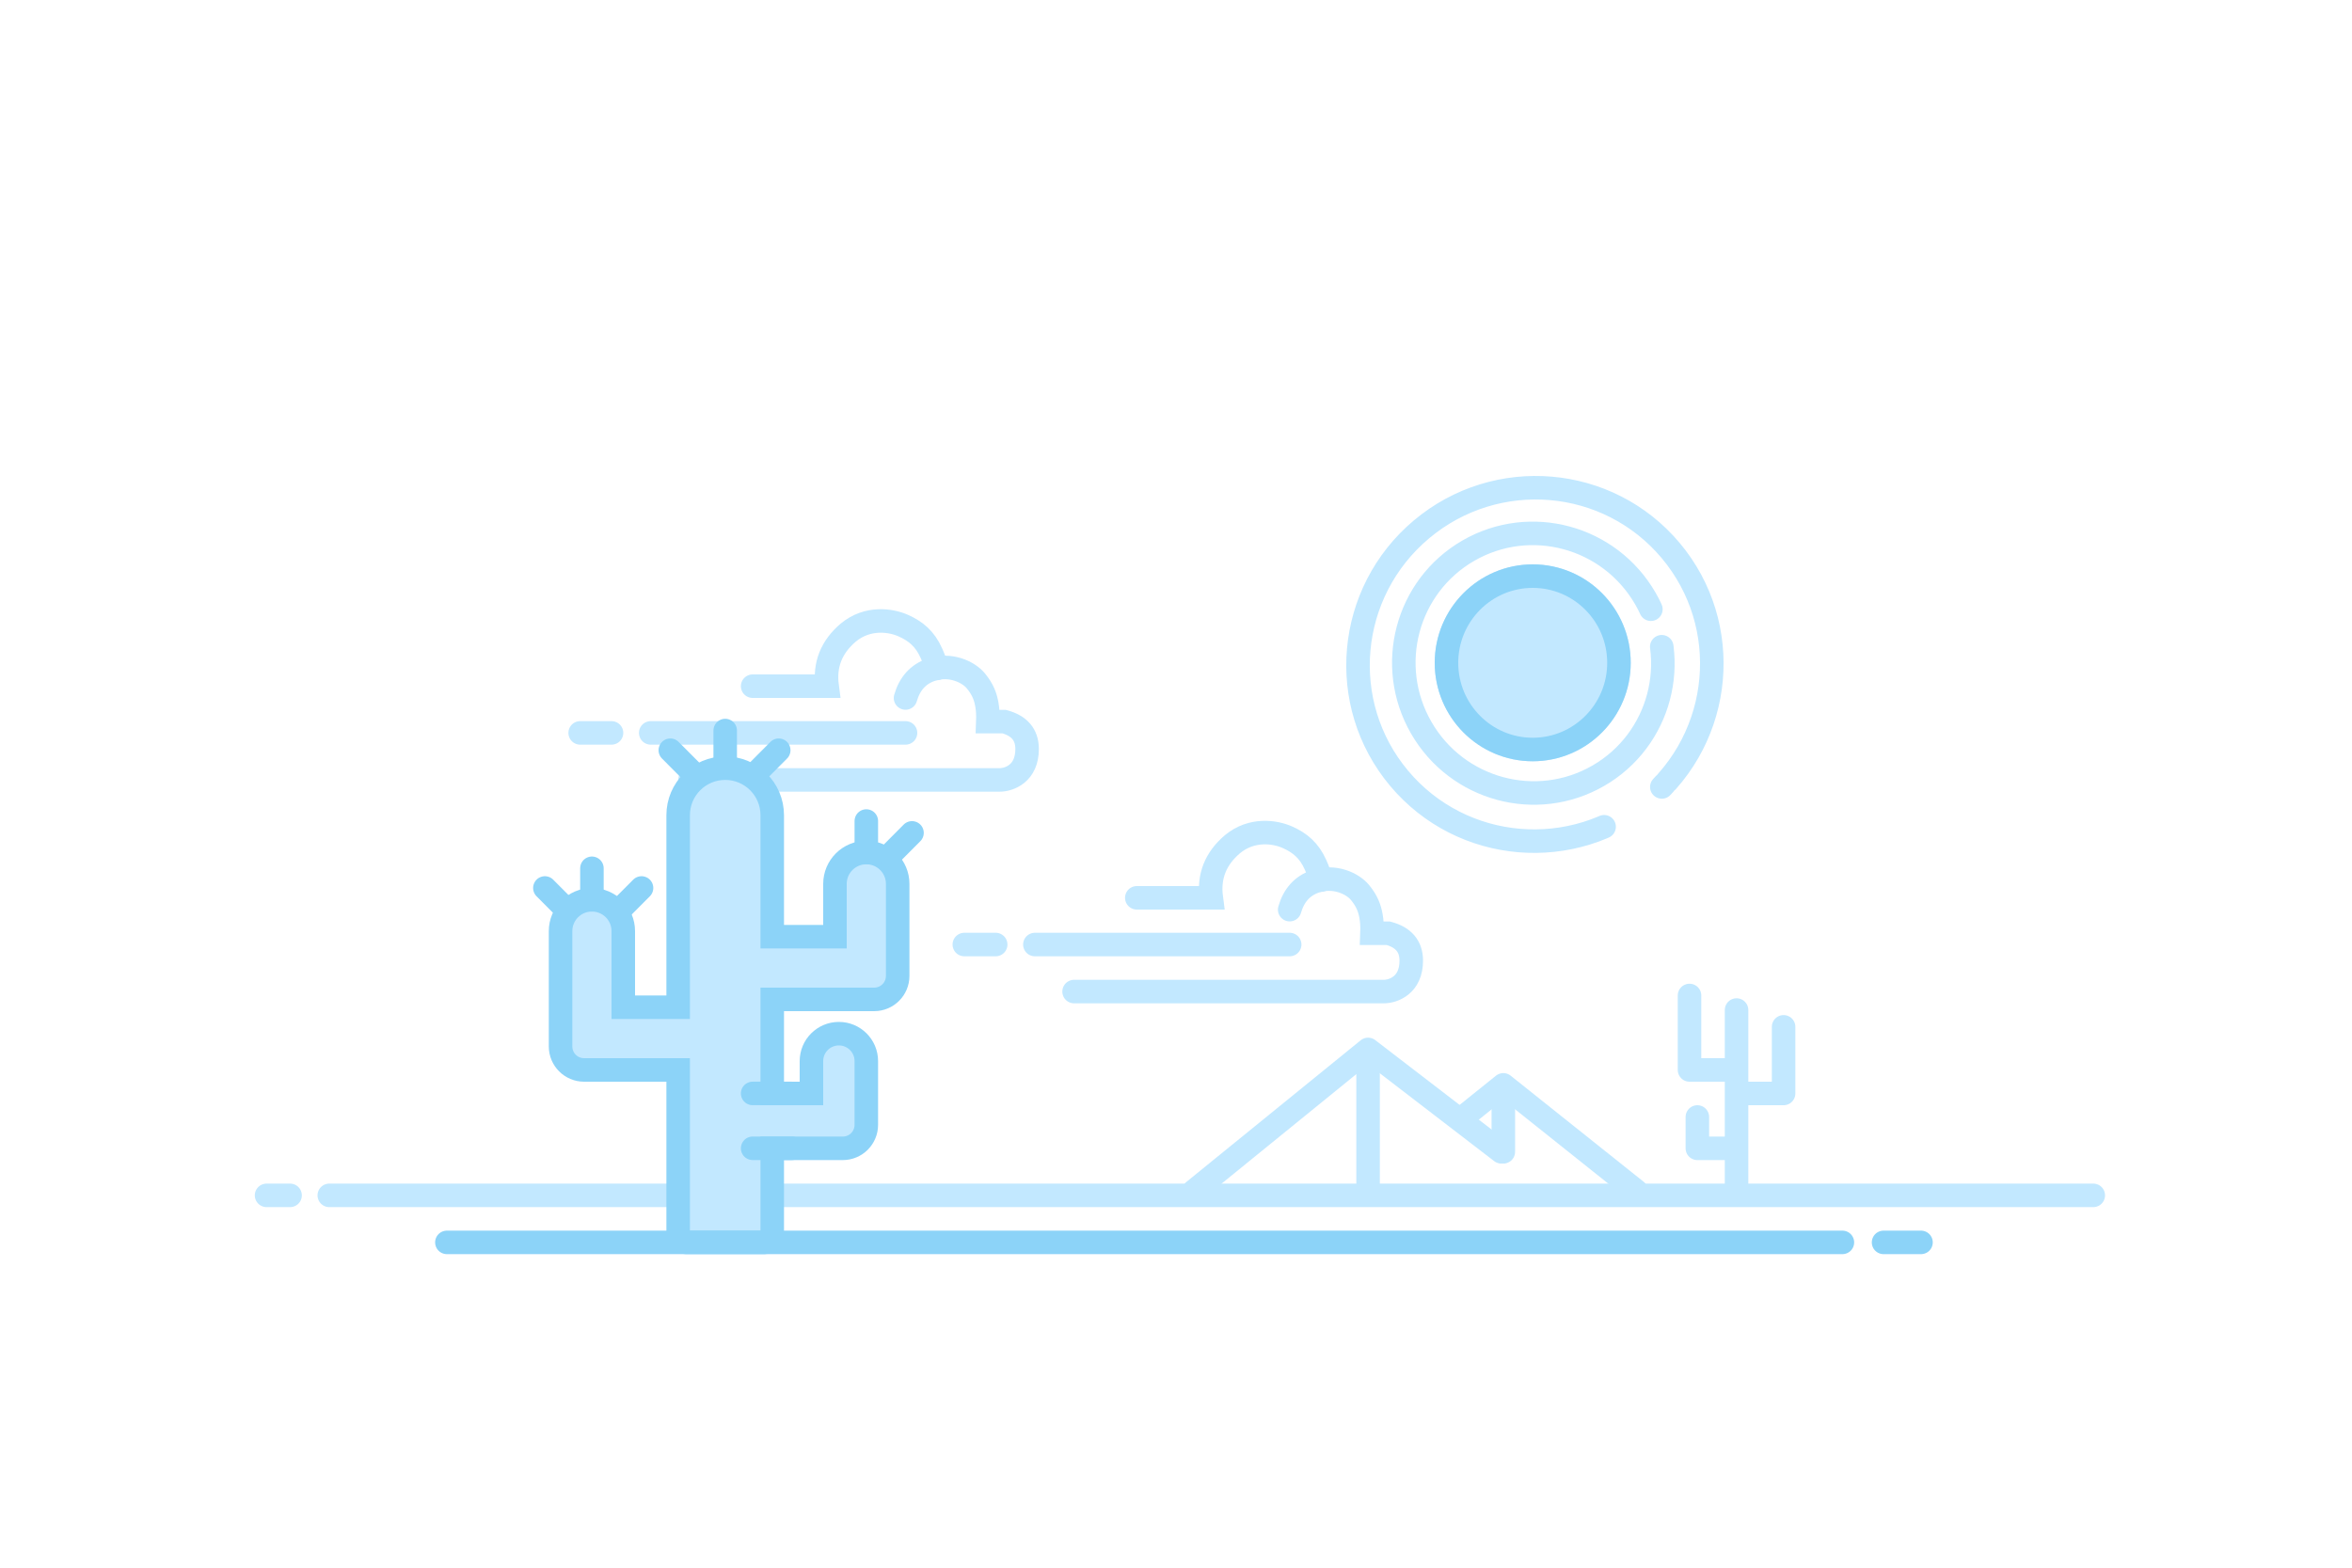 <svg xmlns="http://www.w3.org/2000/svg" xmlns:xlink="http://www.w3.org/1999/xlink" width="300" height="200" viewBox="0 0 300 200">
  <defs>
    <ellipse id="desertsmall-a" cx="12.5" cy="12.559" rx="12.5" ry="12.559"/>
  </defs>
  <g fill="none" fill-rule="evenodd">
    <rect width="300" height="200" fill="none"/>
    <g stroke="#C2E8FF" stroke-linecap="round" stroke-width="3" transform="translate(123 105.749)">
      <path d="M22,8.791 L31.5,8.791 C31.139,6.065 32.041,3.784 34.204,1.948 C36.688,-0.098 39.637,0.361 41.22,1.067 C42.804,1.773 43.98,2.743 44.796,4.574 C45.141,5.345 45.376,5.997 45.5,6.531"/>
      <path d="M41.5 10.299C42.028 8.463 43.111 7.263 44.75 6.698 47.209 5.851 49.54 6.979 50.471 8.114 51.402 9.249 51.698 10.161 51.873 11.112 51.99 11.747 52.033 12.48 52 13.313L54.082 13.313C56.018 13.83 56.994 14.981 57.008 16.768 57.032 19.958 54.695 20.751 53.5 20.751L14 20.751M9 14.751L41.5 14.751M0 14.751L4 14.751"/>
    </g>
    <g stroke="#C2E8FF" stroke-linecap="round" stroke-width="3" transform="translate(74 78.749)">
      <path d="M22,8.791 L31.5,8.791 C31.139,6.065 32.041,3.784 34.204,1.948 C36.688,-0.098 39.637,0.361 41.22,1.067 C42.804,1.773 43.98,2.743 44.796,4.574 C45.141,5.345 45.376,5.997 45.5,6.531"/>
      <path d="M41.5 10.299C42.028 8.463 43.111 7.263 44.75 6.698 47.209 5.851 49.54 6.979 50.471 8.114 51.402 9.249 51.698 10.161 51.873 11.112 51.99 11.747 52.033 12.48 52 13.313L54.082 13.313C56.018 13.83 56.994 14.981 57.008 16.768 57.032 19.958 54.695 20.751 53.5 20.751L14 20.751M9 14.751L41.5 14.751M0 14.751L4 14.751"/>
    </g>
    <g stroke="#C2E8FF" stroke-linecap="round" stroke-width="3" transform="translate(34 133.882)">
      <path d="M8 18.618L233 18.618M0 18.618L3 18.618"/>
      <polyline stroke-linejoin="round" points="118.25 18.085 140.5 0 157.5 13.062"/>
      <path stroke-linejoin="round" d="M140.5.502L140.5 17.583M157.75 5.526C157.75 10.421 157.75 12.933 157.75 13.062 157.75 12.933 157.75 10.421 157.75 5.526z"/>
      <polyline stroke-linejoin="round" points="152.75 8.54 157.75 4.521 174.75 18.085"/>
    </g>
    <g transform="translate(57 93)">
      <g fill="#C2E8FF" transform="translate(14 5)">
        <path d="M15.5,30.5 L15.5,6 C15.5,2.686 18.186,4.4408921e-16 21.5,0 C24.814,-4.4408921e-16 27.5,2.686 27.5,6 L27.5,21.5 L35.5,21.5 L35.5,14.763 C35.5,12.554 37.291,10.763 39.5,10.763 C41.709,10.763 43.5,12.554 43.5,14.763 L43.5,26.5 C43.5,28.157 42.157,29.5 40.5,29.5 L27.5,29.5 L27.5,59.5 C27.5,60.052 27.052,60.5 26.5,60.5 L16.5,60.5 C15.948,60.5 15.5,60.052 15.5,59.5 L15.5,38.5 L3.5,38.5 C1.843,38.5 0.5,37.157 0.5,35.5 L0.5,20.791 C0.5,18.582 2.291,16.791 4.5,16.791 C6.709,16.791 8.5,18.582 8.5,20.791 L8.5,30.5 L15.5,30.5 Z"/>
        <path d="M24.5,41.5 L32.5,41.5 L32.5,37.372 L32.5,37.372 C32.5,35.439 34.067,33.872 36,33.872 L36,33.872 L36,33.872 C37.933,33.872 39.5,35.439 39.5,37.372 L39.5,45.5 L39.5,45.5 C39.5,47.157 38.157,48.5 36.5,48.5 L24.5,48.5"/>
      </g>
      <g stroke="#8CD3F8" stroke-width="3">
        <path stroke-linecap="round" d="M0 65.5L178 65.5M183.25 65.5L188.026 65.5M39 46.496L44 46.496M39 53.496L44 53.496"/>
        <path d="M41.5,46.5 L41.5,34.5 L54.5,34.5 C56.157,34.5 57.5,33.157 57.5,31.5 L57.5,19.763 C57.5,17.554 55.709,15.763 53.5,15.763 C51.291,15.763 49.5,17.554 49.5,19.763 L49.5,26.5 L41.5,26.5 L41.5,11 C41.5,7.686 38.814,5 35.5,5 C32.186,5 29.5,7.686 29.5,11 L29.5,35.5 L22.5,35.5 L22.5,25.791 C22.5,23.582 20.709,21.791 18.5,21.791 C16.291,21.791 14.5,23.582 14.5,25.791 L14.5,40.5 C14.5,42.157 15.843,43.5 17.5,43.5 L29.5,43.5 L29.5,64.5 C29.5,65.052 29.948,65.5 30.5,65.5 L40.5,65.5 C41.052,65.5 41.5,65.052 41.5,64.5 L41.5,53.5 L50.5,53.5 C52.157,53.5 53.5,52.157 53.5,50.5 L53.5,42.372 C53.5,40.439 51.933,38.872 50,38.872 C48.067,38.872 46.5,40.439 46.5,42.372 L46.5,46.5 L41.5,46.5 Z"/>
        <path stroke-linecap="round" d="M39.5,5.553 L42.328,2.711"/>
        <path stroke-linecap="round" d="M28.5,5.553 L31.328,2.711" transform="matrix(-1 0 0 1 59.828 0)"/>
        <path stroke-linecap="round" d="M35.5.199L35.5 4.218M53.5 11.744L53.5 15.763M56.5 16.098L59.328 13.256M18.5 17.773L18.5 21.791M22 23.126L24.828 20.284"/>
        <path stroke-linecap="round" d="M12.5,23.126 L15.328,20.284" transform="matrix(-1 0 0 1 27.828 0)"/>
      </g>
    </g>
    <g stroke="#C2E8FF" stroke-linecap="round" stroke-width="3" transform="translate(215 126.848)">
      <path d="M6.5,2.009 L6.5,25.118"/>
      <polyline stroke-linejoin="round" points="5.5 9.652 .5 9.652 .5 .152"/>
      <polyline stroke-linejoin="round" points="7 12.652 12.5 12.652 12.5 4.152"/>
      <polyline stroke-linejoin="round" points="1.5 15.652 1.5 19.652 5.5 19.652"/>
    </g>
    <g transform="translate(164 53)">
      <g stroke="#C2E8FF" stroke-linecap="round" stroke-linejoin="round" stroke-width="3">
        <ellipse cx="31.78" cy="31.767" stroke-dasharray="67.5 .5 .5 9" rx="22.5" ry="22.607" transform="rotate(-130 31.78 31.767)"/>
        <ellipse cx="31.579" cy="31.607" stroke-dasharray="53.5 5" rx="16.5" ry="16.578" transform="rotate(150 31.579 31.607)"/>
      </g>
      <g transform="translate(19 19)">
        <use fill="#C2E8FF" xlink:href="#desertsmall-a"/>
        <ellipse cx="12.5" cy="12.559" stroke="#8CD3F8" stroke-width="3" rx="11" ry="11.059"/>
      </g>
    </g>
  </g>
</svg>
